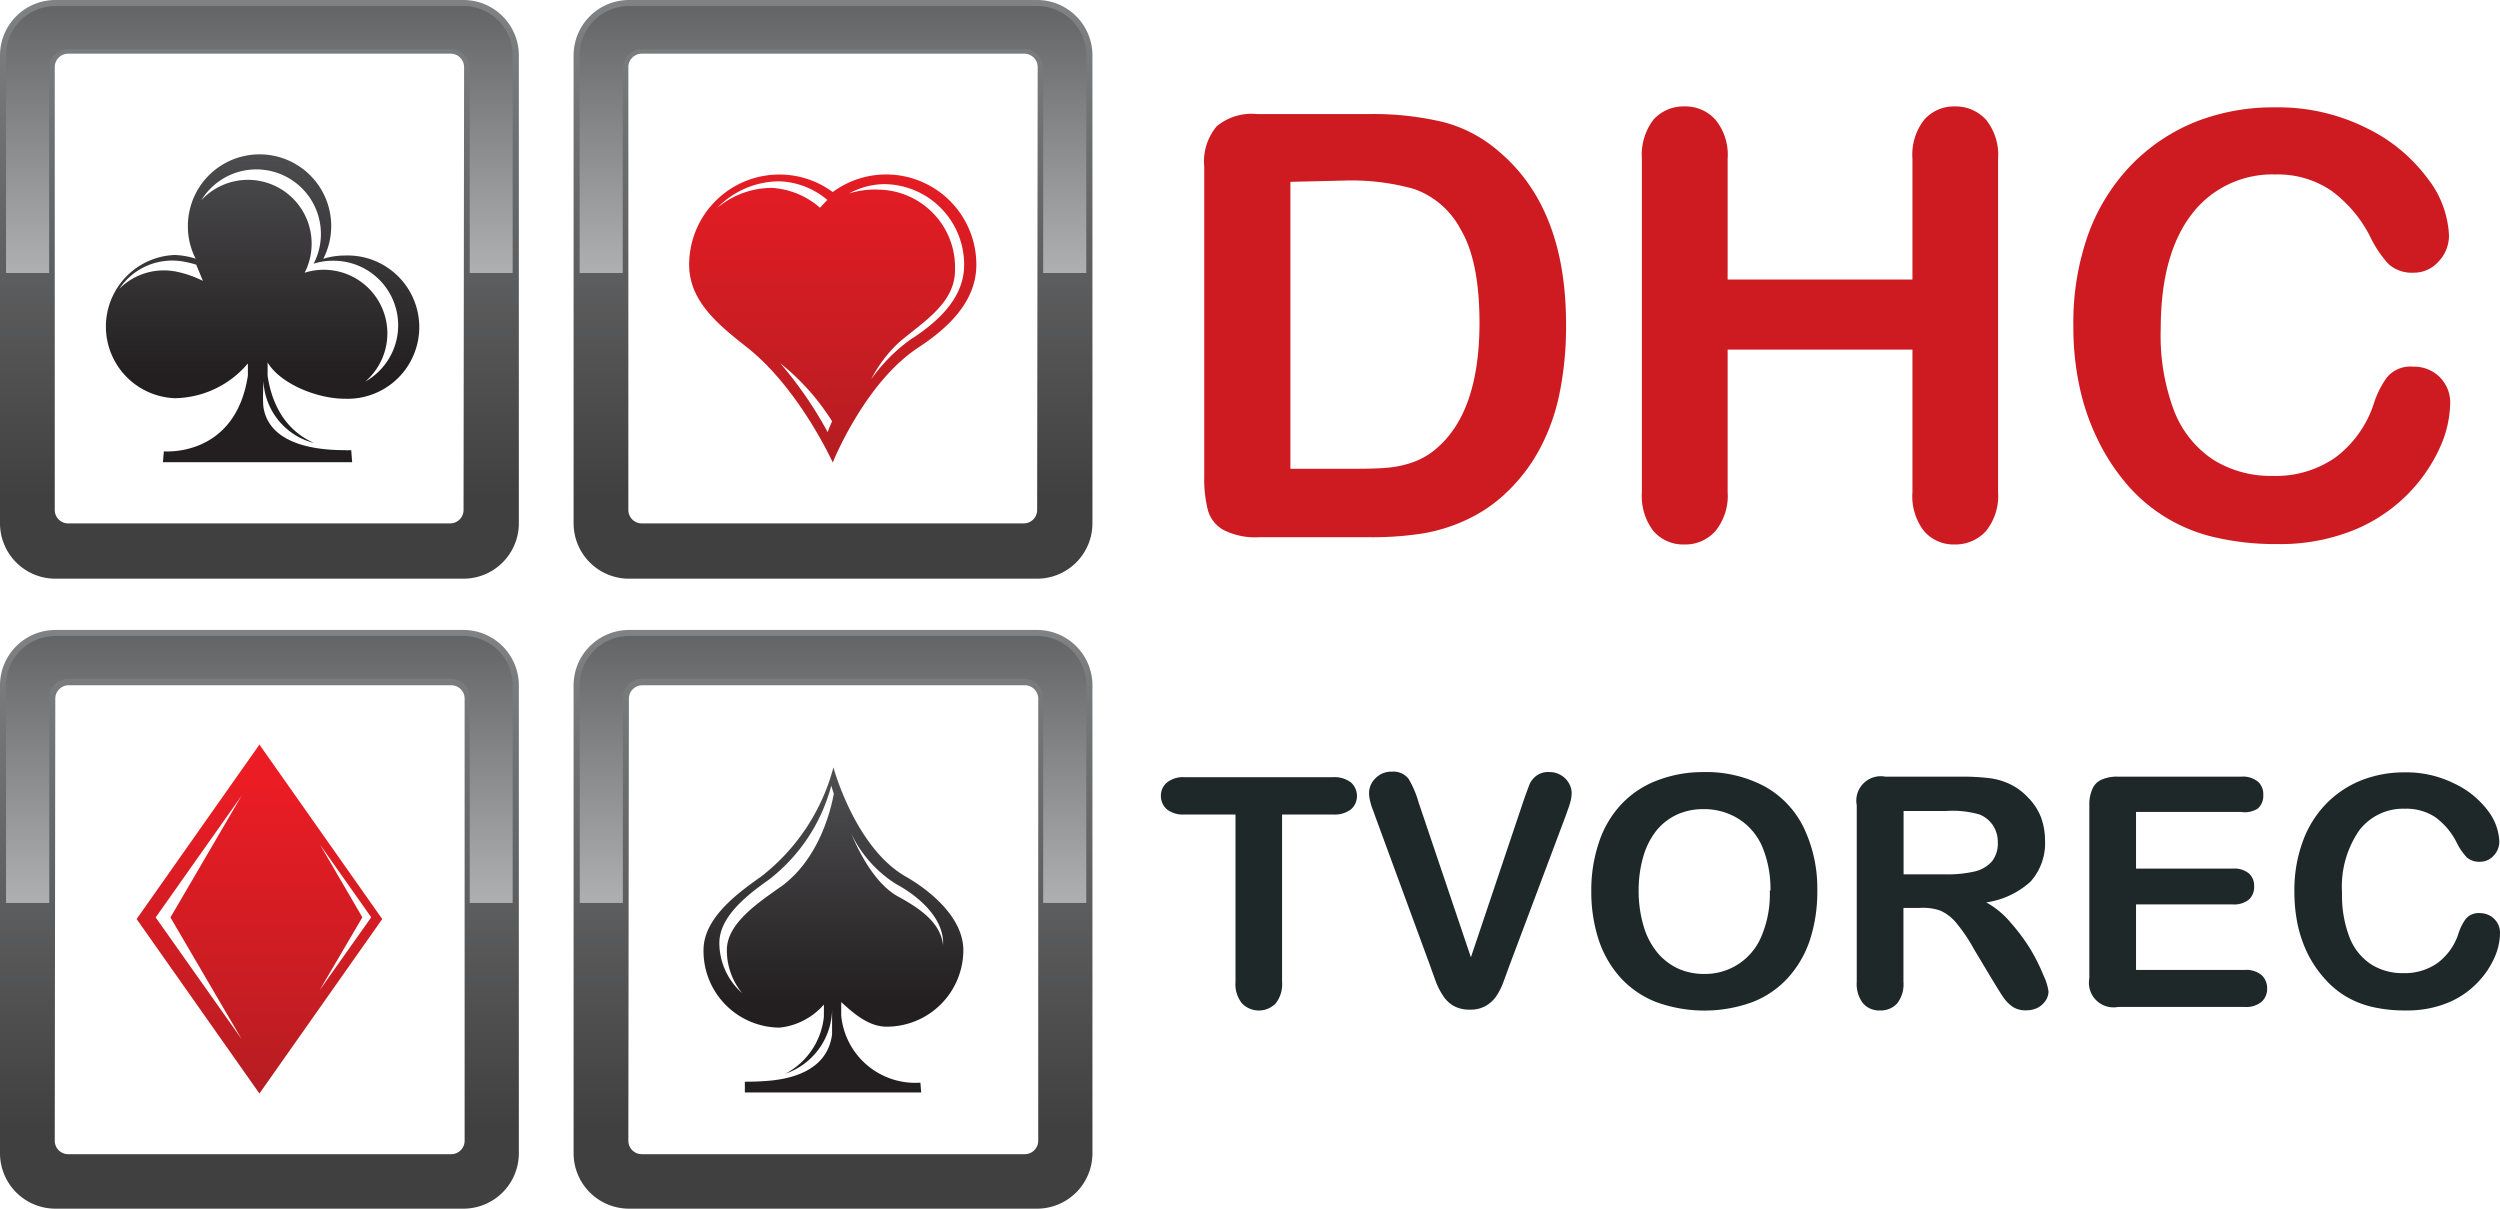<svg xmlns="http://www.w3.org/2000/svg" xmlns:xlink="http://www.w3.org/1999/xlink" viewBox="0 0 186.28 90.06"><defs><style>.cls-1{fill:url(#linear-gradient);}.cls-2{fill:url(#linear-gradient-2);}.cls-3{fill:url(#linear-gradient-3);}.cls-4{fill:url(#linear-gradient-4);}.cls-5{fill:url(#linear-gradient-5);}.cls-6{fill:url(#linear-gradient-6);}.cls-7{fill:url(#linear-gradient-7);}.cls-8{fill:url(#linear-gradient-8);}.cls-9{fill:url(#linear-gradient-9);}.cls-10{fill:url(#linear-gradient-10);}.cls-11{fill:url(#linear-gradient-11);}.cls-12{fill:url(#linear-gradient-12);}.cls-13{fill:#ce1b22;}.cls-14{fill:#1e2829;}</style><linearGradient id="linear-gradient" x1="-143.66" y1="57.63" x2="-143.66" y2="81.86" gradientTransform="matrix(-1, 0, 0, 1, -124.33, 0)" gradientUnits="userSpaceOnUse"><stop offset="0" stop-color="#ec1c24"/><stop offset="1" stop-color="#b51d22"/></linearGradient><linearGradient id="linear-gradient-2" x1="-143.66" y1="2.05" x2="-143.66" y2="83.92" gradientTransform="matrix(-1, 0, 0, 1, -124.33, 0)" gradientUnits="userSpaceOnUse"><stop offset="0" stop-color="#d0d2d3"/><stop offset="1" stop-color="#404041"/></linearGradient><linearGradient id="linear-gradient-3" x1="-143.66" y1="76.33" x2="-143.66" y2="37.82" xlink:href="#linear-gradient-2"/><linearGradient id="linear-gradient-4" x1="-186.4" y1="53.64" x2="-186.4" y2="74.75" gradientTransform="matrix(-1, 0, 0, 1, -124.33, 0)" gradientUnits="userSpaceOnUse"><stop offset="0" stop-color="#58595b"/><stop offset="1" stop-color="#231f20"/></linearGradient><linearGradient id="linear-gradient-5" x1="-186.4" y1="2.05" x2="-186.4" y2="83.92" xlink:href="#linear-gradient-2"/><linearGradient id="linear-gradient-6" x1="-186.4" y1="76.33" x2="-186.4" y2="37.82" xlink:href="#linear-gradient-2"/><linearGradient id="linear-gradient-7" x1="62.07" y1="9.78" x2="62.07" y2="34.01" gradientTransform="matrix(1, 0, 0, 1, 0, 0)" xlink:href="#linear-gradient"/><linearGradient id="linear-gradient-8" x1="62.07" y1="-44.89" x2="62.07" y2="36.98" gradientTransform="matrix(1, 0, 0, 1, 0, 0)" xlink:href="#linear-gradient-2"/><linearGradient id="linear-gradient-9" x1="62.07" y1="29.39" x2="62.07" y2="-9.11" gradientTransform="matrix(1, 0, 0, 1, 0, 0)" xlink:href="#linear-gradient-2"/><linearGradient id="linear-gradient-10" x1="19.33" y1="6.7" x2="19.33" y2="27.81" gradientTransform="matrix(1, 0, 0, 1, 0, 0)" xlink:href="#linear-gradient-4"/><linearGradient id="linear-gradient-11" x1="19.33" y1="-44.89" x2="19.33" y2="36.98" gradientTransform="matrix(1, 0, 0, 1, 0, 0)" xlink:href="#linear-gradient-2"/><linearGradient id="linear-gradient-12" x1="19.33" y1="29.39" x2="19.33" y2="-9.11" gradientTransform="matrix(1, 0, 0, 1, 0, 0)" xlink:href="#linear-gradient-2"/></defs><g id="Слой_2" data-name="Слой 2"><g id="Layer_4" data-name="Layer 4"><path class="cls-1" d="M10.18,68.48l9.15,13,9.15-13-9.15-13Zm13.63,5.31L27,68.35l-3.16-5.42,3.82,5.42ZM12.7,68.36,18,77.42,11.6,68.36,18,59.29Z"/><path class="cls-2" d="M0,51.06V85.94a4.13,4.13,0,0,0,4.12,4.12H34.54a4.13,4.13,0,0,0,4.12-4.12V51.06a4.13,4.13,0,0,0-4.12-4.12H4.12A4.13,4.13,0,0,0,0,51.06Zm4.12,1a1,1,0,0,1,1-1h28.5a1,1,0,0,1,1,1V85a1,1,0,0,1-1,1H5.08a1,1,0,0,1-1-1Z"/><path class="cls-3" d="M35,67.28V52a1.42,1.42,0,0,0-1.41-1.42H5.08A1.42,1.42,0,0,0,3.67,52V67.28H.45V51.06a3.68,3.68,0,0,1,3.67-3.67H34.54a3.67,3.67,0,0,1,3.66,3.67V67.28Z"/><path class="cls-4" d="M58.09,76.57a5.07,5.07,0,0,0,3.3-1.72c0,.43,0,.83,0,.9A5.42,5.42,0,0,1,58.53,80,5.15,5.15,0,0,0,62,75s0,1.52,0,2.06c-.35,2.85-3.33,3.35-4.72,3.47-.94.08-1.78.07-1.78.07l0,.8H68.64l-.06-.73a5.54,5.54,0,0,1-5.9-5c0-.06,0-.51,0-1,.87.78,2,1.83,3.39,1.83a5.71,5.71,0,0,0,5.71-5.7c0-2.37-2.36-4.38-4.3-5.49-3.77-2.16-5.38-8.13-5.38-8.13a15.21,15.21,0,0,1-5.38,8.13c-1.83,1.29-4.3,3.12-4.3,5.49A5.71,5.71,0,0,0,58.09,76.57Zm5.32-14.49a9.08,9.08,0,0,0,3.34,3.78c1.54.83,3.43,2.36,3.52,4.28a2.43,2.43,0,0,1,0,.27c-.21-1.78-1.94-2.83-3.37-3.62C65.3,65.9,64.13,63.79,63.41,62.08Zm-5.25,4c-1.52,1.1-4,2.67-4,4.7A5,5,0,0,0,55.3,74a5,5,0,0,1-1.7-3.73c0-2,2.13-3.62,3.7-4.73a13.06,13.06,0,0,0,4.64-7s.06.22.19.6C61.89,60.44,61,64.05,58.16,66.09Z"/><path class="cls-5" d="M42.74,51.06V85.94a4.13,4.13,0,0,0,4.12,4.12H77.28a4.13,4.13,0,0,0,4.12-4.12V51.06a4.13,4.13,0,0,0-4.12-4.12H46.86A4.13,4.13,0,0,0,42.74,51.06Zm4.12,1a1,1,0,0,1,1-1h28.5a1,1,0,0,1,1,1V85a1,1,0,0,1-1,1H47.82a1,1,0,0,1-1-1Z"/><path class="cls-6" d="M77.73,67.28V52a1.42,1.42,0,0,0-1.41-1.42H47.82A1.42,1.42,0,0,0,46.41,52V67.28H43.2V51.06a3.67,3.67,0,0,1,3.66-3.67H77.28a3.67,3.67,0,0,1,3.66,3.67V67.28Z"/><path class="cls-7" d="M66.05,13a6.69,6.69,0,0,0-4,1.31,6.72,6.72,0,0,0-10.7,5.41c0,2.79,2.29,4.56,4.36,6.2,3.85,3.06,6.34,8.54,6.34,8.54s2.37-5.92,6.34-8.54c2.2-1.44,4.36-3.41,4.36-6.2A6.72,6.72,0,0,0,66.05,13ZM53.42,15.51a6.49,6.49,0,0,1,4.63-2,5.83,5.83,0,0,1,3.6,1.39c-.12.1-.43.46-.55.58A6,6,0,0,0,57.52,14,6.36,6.36,0,0,0,53.42,15.51ZM61.67,32.2a28.85,28.85,0,0,0-3.54-5.14A17.2,17.2,0,0,1,62,31.39C61.83,31.75,61.67,32.2,61.67,32.2Zm6.31-7a12.66,12.66,0,0,0-3.06,3.05A9.87,9.87,0,0,1,67,25.5c1.78-1.52,4.16-2.89,4.16-5.37a5.79,5.79,0,0,0-5.72-6,6.28,6.28,0,0,0-2.18.29,5.59,5.59,0,0,1,2.58-.7,6,6,0,0,1,6,6C71.85,22.17,69.94,23.92,68,25.2Z"/><path class="cls-8" d="M77.28,0H46.86a4.13,4.13,0,0,0-4.12,4.12V39a4.13,4.13,0,0,0,4.12,4.12H77.28A4.13,4.13,0,0,0,81.4,39V4.12A4.13,4.13,0,0,0,77.28,0Zm0,38a1,1,0,0,1-1,1H47.82a1,1,0,0,1-1-1v-33a1,1,0,0,1,1-1h28.5a1,1,0,0,1,1,1Z"/><path class="cls-9" d="M46.4,20.34V5.08a1.42,1.42,0,0,1,1.42-1.41h28.5a1.41,1.41,0,0,1,1.41,1.41V20.34h3.21V4.12A3.67,3.67,0,0,0,77.28.45H46.86a3.68,3.68,0,0,0-3.67,3.67V20.34Z"/><path class="cls-10" d="M25.67,29.71a5.34,5.34,0,1,0,0-10.67,5.49,5.49,0,0,0-1.58.24A5.34,5.34,0,1,0,14,16.88a5.25,5.25,0,0,0,.58,2.4A5.51,5.51,0,0,0,13,19a5.34,5.34,0,0,0,0,10.67,7.24,7.24,0,0,0,5.47-2.59c0,.39,0,.87,0,.91-.94,6.13-6.26,5.64-6.26,5.64l-.07.81H26.24l-.07-.9a3.78,3.78,0,0,1-.54,0c-1.6,0-5.53-.23-6-3.2-.07-.51,0-1.95,0-1.95a5,5,0,0,0,3.77,4.62c-1.42-.63-3-2-3.46-5,0,0,0-.6,0-1C20.91,28.62,23.66,29.71,25.67,29.71ZM13.19,20.25a4.7,4.7,0,0,0-4.3,1.27,4.74,4.74,0,0,1,4.93-2,7.19,7.19,0,0,1,.8.2l.5,1.21A8,8,0,0,0,13.19,20.25Zm5.24-6.85A4.74,4.74,0,0,0,15,14.92a4.81,4.81,0,0,1,8.37,4.73,4.51,4.51,0,0,1,1.43-.22,4.81,4.81,0,0,1,2.42,9,4.74,4.74,0,0,0-4.52-8.11,4.7,4.7,0,0,0,.52-2.14A4.75,4.75,0,0,0,18.43,13.4Z"/><path class="cls-11" d="M34.54,0H4.12A4.13,4.13,0,0,0,0,4.12V39a4.13,4.13,0,0,0,4.12,4.12H34.54A4.13,4.13,0,0,0,38.66,39V4.12A4.13,4.13,0,0,0,34.54,0Zm0,38a1,1,0,0,1-1,1H5.08a1,1,0,0,1-1-1v-33a1,1,0,0,1,1-1h28.5a1,1,0,0,1,1,1Z"/><path class="cls-12" d="M3.66,20.34V5.08A1.43,1.43,0,0,1,5.08,3.66h28.5A1.42,1.42,0,0,1,35,5.08V20.34H38.2V4.12A3.67,3.67,0,0,0,34.54.45H4.12A3.68,3.68,0,0,0,.45,4.12V20.34Z"/><path class="cls-13" d="M93.68,8.5H102a22.41,22.41,0,0,1,5.56.6,10.23,10.23,0,0,1,4.21,2.26q4.92,4.22,4.92,12.8a25.12,25.12,0,0,1-.49,5.18,15.19,15.19,0,0,1-1.53,4.22A12.78,12.78,0,0,1,112,36.93a10.88,10.88,0,0,1-2.77,1.82,12.62,12.62,0,0,1-3.23,1,24.29,24.29,0,0,1-3.9.28H93.81a5.21,5.21,0,0,1-2.62-.53A2.43,2.43,0,0,1,90,38a9.36,9.36,0,0,1-.27-2.48V12.41a4.06,4.06,0,0,1,.93-3A4.06,4.06,0,0,1,93.68,8.5Zm2.47,5.05V34.93H101q1.59,0,2.49-.09a7.4,7.4,0,0,0,1.87-.43,5.34,5.34,0,0,0,1.68-1q3.19-2.72,3.2-9.33c0-3.11-.47-5.43-1.41-7a6.28,6.28,0,0,0-3.47-3,17.2,17.2,0,0,0-5-.63Z"/><path class="cls-13" d="M128.73,11.83v9H142.5v-9a4.22,4.22,0,0,1,.87-2.9,2.94,2.94,0,0,1,2.28-1,3.06,3.06,0,0,1,2.34,1,4.17,4.17,0,0,1,.89,2.91V36.65a4.17,4.17,0,0,1-.9,2.92,3.08,3.08,0,0,1-2.33,1,2.91,2.91,0,0,1-2.29-1,4.25,4.25,0,0,1-.86-2.91V26.05H128.73v10.6a4.17,4.17,0,0,1-.91,2.92,3,3,0,0,1-2.32,1,2.93,2.93,0,0,1-2.3-1,4.3,4.3,0,0,1-.86-2.91V11.83a4.33,4.33,0,0,1,.85-2.9,3,3,0,0,1,2.31-1,3,3,0,0,1,2.33,1A4.12,4.12,0,0,1,128.73,11.83Z"/><path class="cls-13" d="M182.57,30.05a8.36,8.36,0,0,1-.75,3.26,12,12,0,0,1-6.39,6.17,14.62,14.62,0,0,1-5.76,1.06,19.8,19.8,0,0,1-4.53-.48,12.21,12.21,0,0,1-6.77-4.1,15.52,15.52,0,0,1-2.12-3.32,16.91,16.91,0,0,1-1.32-3.92,21,21,0,0,1-.44-4.43,19.62,19.62,0,0,1,1.1-6.81,14.61,14.61,0,0,1,3.17-5.14,13.94,13.94,0,0,1,4.83-3.26A15.77,15.77,0,0,1,169.5,8a14.72,14.72,0,0,1,6.81,1.53,12.35,12.35,0,0,1,4.58,3.77,7.45,7.45,0,0,1,1.59,4.24,2.81,2.81,0,0,1-.77,1.94,2.46,2.46,0,0,1-1.87.84A2.62,2.62,0,0,1,178,19.7a8.14,8.14,0,0,1-1.36-2,9.63,9.63,0,0,0-2.94-3.5A7.1,7.1,0,0,0,169.55,13a7.54,7.54,0,0,0-6.27,3Q161,19,161,24.51a15.87,15.87,0,0,0,1,6.11,7.69,7.69,0,0,0,2.92,3.64,8.09,8.09,0,0,0,4.43,1.2A7.77,7.77,0,0,0,174,34.1a8.17,8.17,0,0,0,2.87-4,6.87,6.87,0,0,1,1-2,2.28,2.28,0,0,1,1.93-.78,2.72,2.72,0,0,1,2,.79A2.67,2.67,0,0,1,182.57,30.05Z"/><path class="cls-14" d="M99.32,60.69H95.53V73.17a2.3,2.3,0,0,1-.48,1.6,1.75,1.75,0,0,1-2.5,0,2.24,2.24,0,0,1-.49-1.59V60.69h-3.8a1.93,1.93,0,0,1-1.32-.39,1.34,1.34,0,0,1-.44-1,1.27,1.27,0,0,1,.46-1,1.92,1.92,0,0,1,1.3-.39H99.32a2,2,0,0,1,1.35.4,1.34,1.34,0,0,1,.44,1,1.31,1.31,0,0,1-.45,1A2,2,0,0,1,99.32,60.69Z"/><path class="cls-14" d="M105.71,59.81l3.89,11.52,3.9-11.6c.21-.61.36-1,.46-1.27a1.64,1.64,0,0,1,.51-.65,1.46,1.46,0,0,1,1-.28,1.58,1.58,0,0,1,.82.22,1.55,1.55,0,0,1,.6.59,1.5,1.5,0,0,1,.22.74,2.86,2.86,0,0,1-.07.56,5.76,5.76,0,0,1-.18.59l-.21.59L112.45,72q-.23.64-.45,1.23a4.85,4.85,0,0,1-.51,1,2.45,2.45,0,0,1-.78.72,2.3,2.3,0,0,1-1.19.28,2.41,2.41,0,0,1-1.19-.27,2.28,2.28,0,0,1-.78-.73,5.23,5.23,0,0,1-.53-1c-.14-.38-.29-.79-.44-1.22l-4.09-11.13c-.07-.2-.14-.4-.22-.6s-.13-.4-.19-.63a2.66,2.66,0,0,1-.07-.57,1.53,1.53,0,0,1,.48-1.09,1.61,1.61,0,0,1,1.21-.49,1.42,1.42,0,0,1,1.26.54A7.51,7.51,0,0,1,105.71,59.81Z"/><path class="cls-14" d="M126.92,57.53a9.22,9.22,0,0,1,4.59,1.08,7,7,0,0,1,2.9,3.08,10.45,10.45,0,0,1,1,4.69,11.53,11.53,0,0,1-.54,3.63,7.89,7.89,0,0,1-1.62,2.82,7,7,0,0,1-2.65,1.83,10.47,10.47,0,0,1-7.21,0,7.11,7.11,0,0,1-2.66-1.83A8,8,0,0,1,119.11,70a11.61,11.61,0,0,1-.54-3.6,11.06,11.06,0,0,1,.57-3.63,7.61,7.61,0,0,1,1.64-2.81,7.09,7.09,0,0,1,2.63-1.78A9.43,9.43,0,0,1,126.92,57.53Zm5,8.83a8.15,8.15,0,0,0-.61-3.27A4.59,4.59,0,0,0,129.52,61a4.83,4.83,0,0,0-2.6-.71,4.76,4.76,0,0,0-1.93.39,4.38,4.38,0,0,0-1.52,1.15,5.57,5.57,0,0,0-1,1.91,8.87,8.87,0,0,0-.37,2.62,9.07,9.07,0,0,0,.37,2.65,5.47,5.47,0,0,0,1.05,2,4.42,4.42,0,0,0,1.54,1.17,4.67,4.67,0,0,0,1.92.39,4.53,4.53,0,0,0,4.24-2.74A8,8,0,0,0,131.87,66.36Z"/><path class="cls-14" d="M143.05,67.65h-1.22v5.52a2.31,2.31,0,0,1-.48,1.61,1.65,1.65,0,0,1-1.26.51,1.58,1.58,0,0,1-1.28-.54,2.35,2.35,0,0,1-.46-1.58V60a1.82,1.82,0,0,1,2.13-2.13h5.66a16.61,16.61,0,0,1,2,.1,5,5,0,0,1,1.5.4,4.43,4.43,0,0,1,1.42,1,4.37,4.37,0,0,1,1,1.48,5,5,0,0,1,.32,1.77,4.29,4.29,0,0,1-1.08,3.07A6.23,6.23,0,0,1,148,67.24a6.32,6.32,0,0,1,1.77,1.45,15,15,0,0,1,1.5,2,14.13,14.13,0,0,1,1,2,4,4,0,0,1,.37,1.2,1.27,1.27,0,0,1-.22.67,1.59,1.59,0,0,1-.59.53,1.86,1.86,0,0,1-.87.19,1.69,1.69,0,0,1-1-.27,2.7,2.7,0,0,1-.69-.7c-.19-.28-.45-.7-.78-1.24l-1.39-2.32a12.24,12.24,0,0,0-1.35-2,3.24,3.24,0,0,0-1.2-.91A4,4,0,0,0,143.05,67.65Zm2-7.22h-3.21v4.72H145a9,9,0,0,0,2.11-.21,2.47,2.47,0,0,0,1.3-.74,2.14,2.14,0,0,0,.45-1.44,2.26,2.26,0,0,0-.36-1.26,2.2,2.2,0,0,0-1-.81A7.22,7.22,0,0,0,145,60.43Z"/><path class="cls-14" d="M167,60.5h-7.84v4.22h7.22a1.71,1.71,0,0,1,1.19.36,1.21,1.21,0,0,1,.39.94,1.27,1.27,0,0,1-.38,1,1.72,1.72,0,0,1-1.2.37h-7.22v4.88h8.11a1.8,1.8,0,0,1,1.24.38,1.33,1.33,0,0,1,.42,1,1.29,1.29,0,0,1-.42,1,1.8,1.8,0,0,1-1.24.38h-9.45a1.83,1.83,0,0,1-2.14-2.13V60a2.82,2.82,0,0,1,.23-1.22,1.33,1.33,0,0,1,.69-.69,2.86,2.86,0,0,1,1.22-.22H167a1.77,1.77,0,0,1,1.24.37,1.23,1.23,0,0,1,.4,1,1.25,1.25,0,0,1-.4,1A1.77,1.77,0,0,1,167,60.5Z"/><path class="cls-14" d="M186.28,69.57a4.61,4.61,0,0,1-.41,1.78,6.4,6.4,0,0,1-1.27,1.87,6.49,6.49,0,0,1-2.21,1.5,8,8,0,0,1-3.14.57,10.61,10.61,0,0,1-2.48-.26,7,7,0,0,1-2-.8,6.78,6.78,0,0,1-1.67-1.44A8.36,8.36,0,0,1,171.92,71a9.37,9.37,0,0,1-.72-2.13,11.75,11.75,0,0,1-.24-2.42,10.5,10.5,0,0,1,.61-3.71,7.86,7.86,0,0,1,1.72-2.81,7.56,7.56,0,0,1,2.64-1.78,8.65,8.65,0,0,1,3.22-.6,8,8,0,0,1,3.72.83,6.69,6.69,0,0,1,2.49,2,4.07,4.07,0,0,1,.87,2.32,1.49,1.49,0,0,1-.42,1.05,1.32,1.32,0,0,1-1,.46,1.4,1.4,0,0,1-1-.32,4.52,4.52,0,0,1-.75-1.09,5.23,5.23,0,0,0-1.6-1.91,3.91,3.91,0,0,0-2.26-.63,4.11,4.11,0,0,0-3.42,1.63,7.37,7.37,0,0,0-1.27,4.63,8.67,8.67,0,0,0,.56,3.33,4.24,4.24,0,0,0,1.6,2,4.35,4.35,0,0,0,2.41.66,4.24,4.24,0,0,0,2.54-.75,4.45,4.45,0,0,0,1.56-2.18,3.59,3.59,0,0,1,.55-1.11,1.24,1.24,0,0,1,1.06-.43,1.49,1.49,0,0,1,1.06.43A1.44,1.44,0,0,1,186.28,69.57Z"/></g></g></svg>